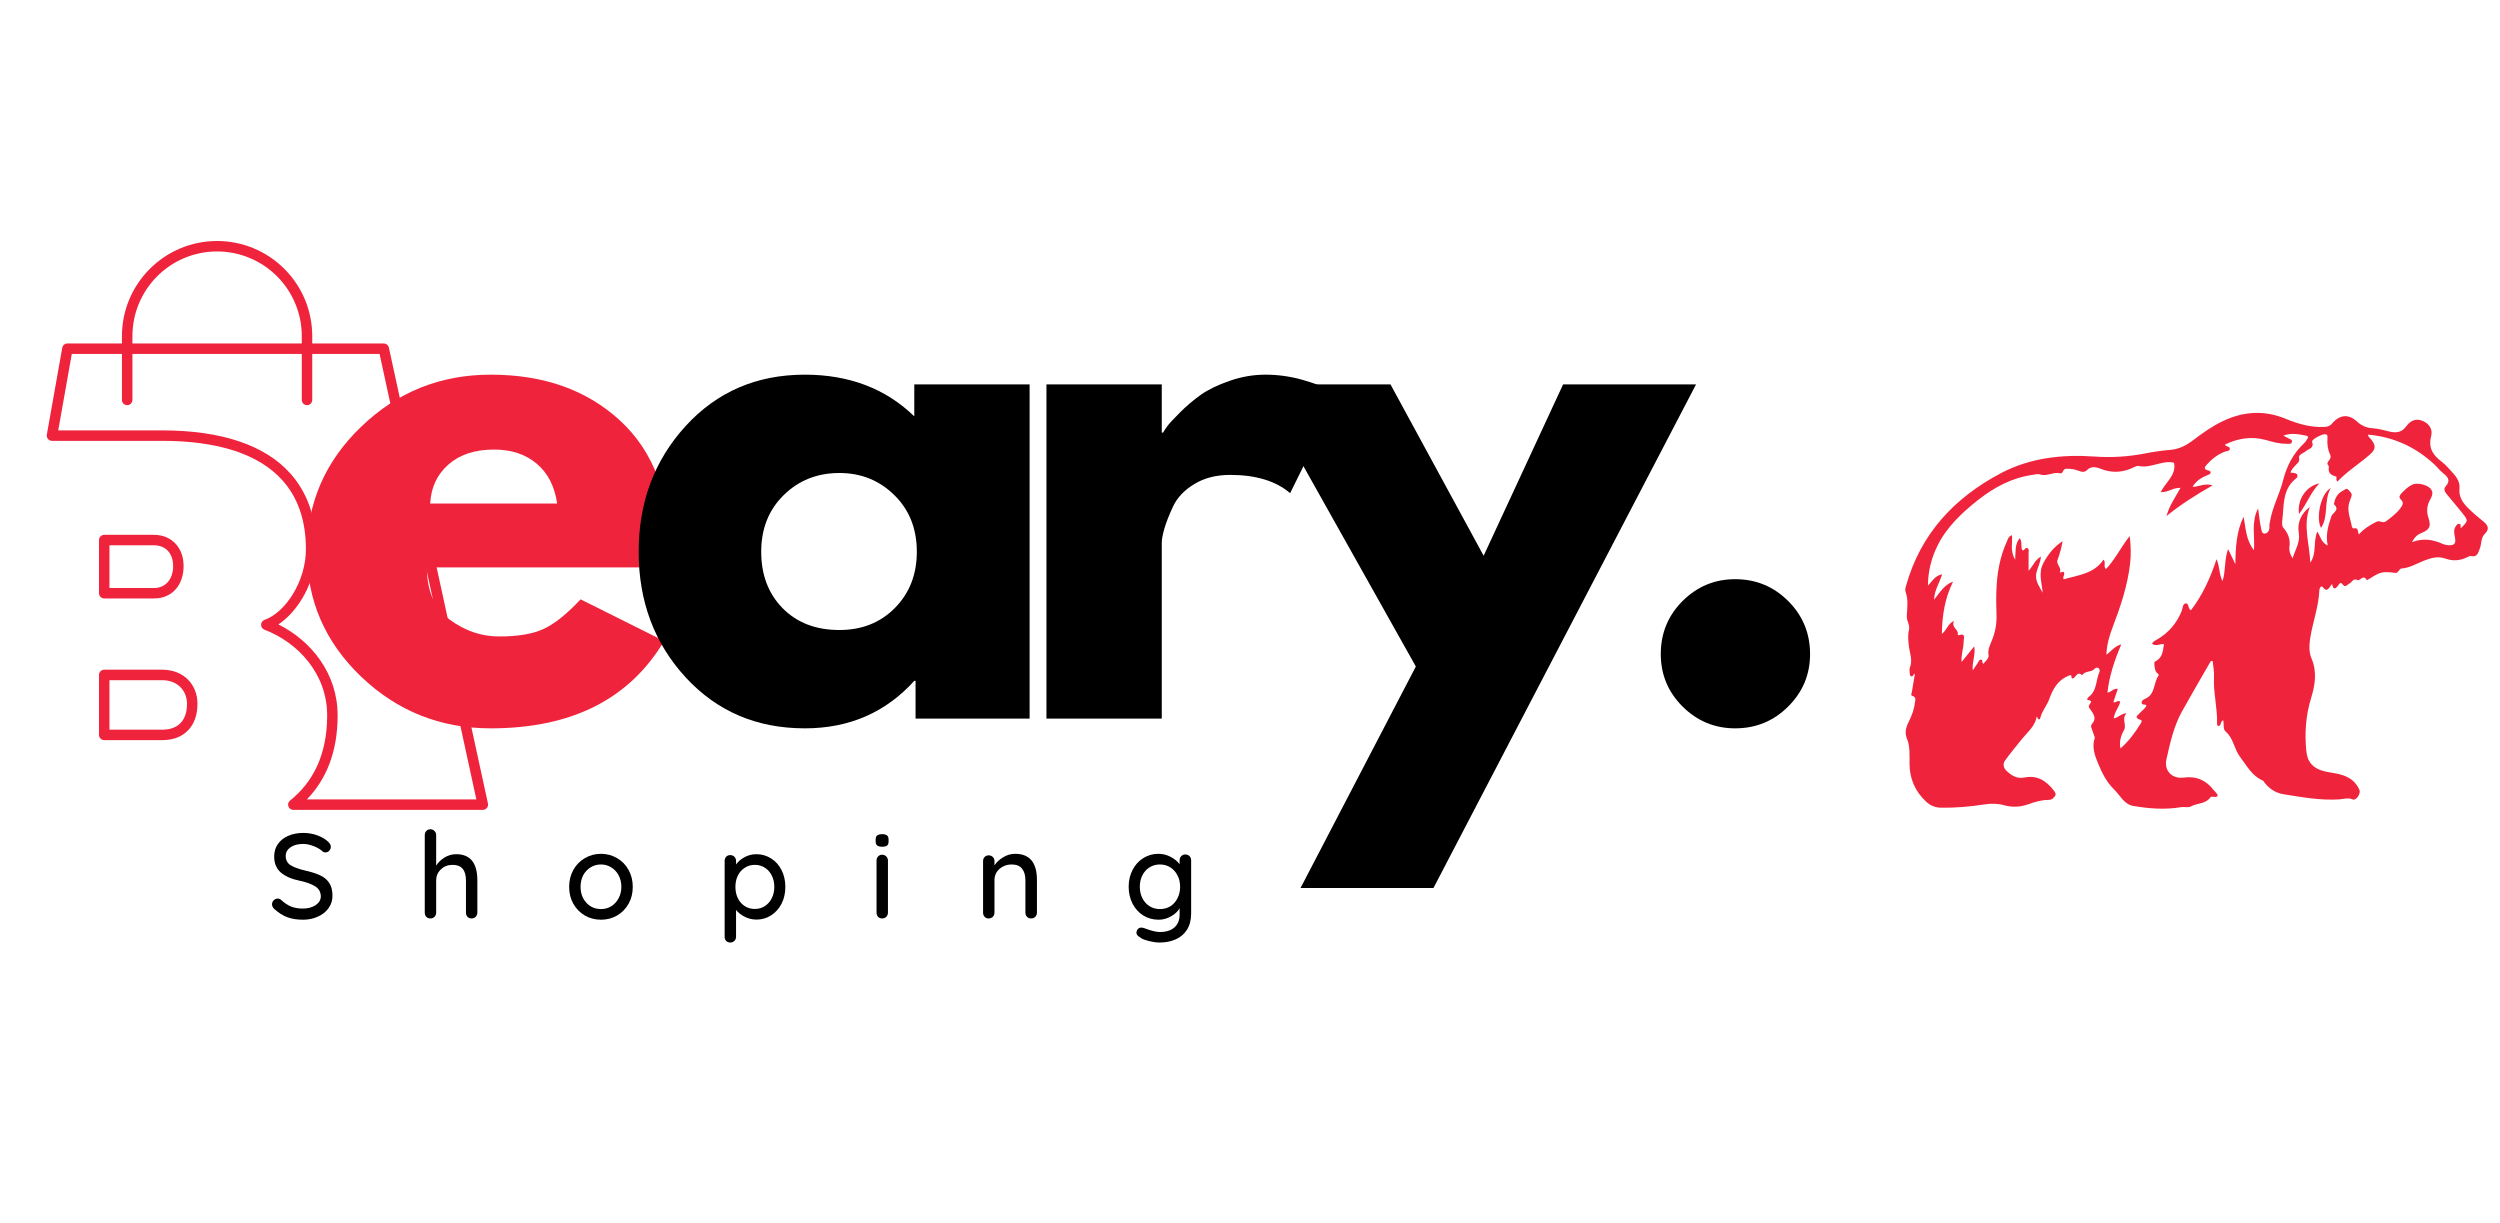 <svg xmlns="http://www.w3.org/2000/svg" xmlns:xlink="http://www.w3.org/1999/xlink" width="411" zoomAndPan="magnify" viewBox="0 0 308.25 150.75" height="201" preserveAspectRatio="xMidYMid meet" version="1.0"><defs><g/><clipPath id="c644d9ea3c"><path d="M 234.594 50.555 L 307 50.555 L 307 99.934 L 234.594 99.934 Z M 234.594 50.555 " clip-rule="nonzero"/></clipPath><clipPath id="707ad9d681"><path d="M 5.742 42 L 60.359 42 L 60.359 100 L 5.742 100 Z M 5.742 42 " clip-rule="nonzero"/></clipPath><clipPath id="db3a98743a"><path d="M 15 29.699 L 39 29.699 L 39 50 L 15 50 Z M 15 29.699 " clip-rule="nonzero"/></clipPath></defs><g clip-path="url(#c644d9ea3c)"><path fill="#ef233c" d="M 251.145 88.32 C 250.918 89.559 250.008 90.25 249.312 91.113 C 248.609 91.992 247.883 92.855 247.223 93.773 C 246.898 94.227 247.051 94.727 247.438 95.078 C 248.051 95.641 248.703 96.059 249.645 95.863 C 251.184 95.551 252.328 96.285 253.23 97.465 C 253.398 97.68 253.594 97.922 253.328 98.219 C 253.117 98.465 252.992 98.633 252.543 98.633 C 251.754 98.633 250.93 98.859 250.176 99.137 C 249.145 99.516 248.129 99.574 247.094 99.285 C 246.281 99.059 245.48 99.059 244.656 99.188 C 242.891 99.461 241.117 99.617 239.328 99.59 C 238.609 99.578 238.02 99.332 237.492 98.844 C 236.121 97.574 235.445 95.984 235.445 94.156 C 235.445 93.137 235.504 91.977 235.16 91.172 C 234.602 89.84 235.434 89.07 235.742 88.074 C 235.777 87.969 235.844 87.867 235.867 87.758 C 235.953 87.402 236.074 87.047 236.098 86.684 C 236.121 86.371 236.355 85.957 235.777 85.797 C 235.562 85.738 235.719 85.438 235.746 85.258 C 235.855 84.531 235.988 83.809 236.113 83.074 C 235.863 83.098 235.902 83.492 235.648 83.391 C 235.473 83.324 235.477 83.109 235.469 82.941 C 235.457 82.746 235.41 82.52 235.477 82.352 C 235.879 81.391 235.438 80.461 235.348 79.531 C 235.289 78.906 235.219 78.289 235.371 77.691 C 235.531 77.07 235.086 76.594 235.109 75.961 C 235.152 74.984 235.32 73.953 234.961 72.977 C 234.871 72.73 234.945 72.477 235.016 72.227 C 236.805 65.82 240.969 61.375 246.711 58.344 C 250.309 56.449 254.25 56.008 258.277 56.293 C 260.352 56.441 262.406 56.312 264.449 55.918 C 265.477 55.719 266.512 55.555 267.559 55.477 C 268.641 55.398 269.566 54.926 270.414 54.277 C 271.59 53.383 272.785 52.531 274.129 51.898 C 276.645 50.719 279.184 50.555 281.785 51.621 C 283.309 52.25 284.879 52.723 286.566 52.641 C 286.945 52.621 287.254 52.559 287.531 52.234 C 288.473 51.125 289.555 50.996 290.617 51.977 C 291.23 52.539 291.855 52.766 292.652 52.816 C 293.324 52.859 293.984 53.07 294.648 53.219 C 295.449 53.395 296.137 53.332 296.68 52.578 C 297.156 51.922 297.816 51.539 298.676 51.883 C 299.531 52.223 299.98 52.953 299.762 53.777 C 299.375 55.258 300.012 56.152 301.102 56.965 C 301.57 57.316 301.949 57.797 302.359 58.227 C 302.887 58.777 303.328 59.438 303.254 60.188 C 303.121 61.555 303.957 62.324 304.805 63.113 C 305.281 63.559 305.801 63.953 306.297 64.379 C 306.805 64.82 306.945 65.281 306.387 65.809 C 305.875 66.293 305.996 67.02 305.766 67.621 C 305.555 68.164 305.457 68.738 304.648 68.566 C 304.504 68.539 304.324 68.652 304.172 68.723 C 303.312 69.141 302.43 69.195 301.531 68.879 C 300.613 68.551 299.781 68.777 298.902 69.121 C 297.984 69.477 297.125 70.023 296.109 70.098 C 295.891 70.113 295.871 70.309 295.75 70.406 C 295.645 70.496 295.527 70.656 295.43 70.645 C 293.727 70.445 293.543 70.48 292.199 71.336 C 292.082 71.414 291.953 71.469 291.828 71.535 C 291.414 70.754 290.941 71.656 290.719 71.539 C 290.105 71.223 290.016 71.82 289.68 71.953 C 289.391 72.07 289.184 72.562 288.793 71.996 C 288.57 71.676 288.367 72.105 288.242 72.262 C 287.863 72.742 287.66 72.609 287.555 72.012 C 287.176 72.324 287.023 73.203 286.375 72.371 C 286.211 72.16 285.988 72.508 285.98 72.734 C 285.902 74.766 285.168 76.672 284.855 78.652 C 284.723 79.492 284.668 80.375 285.004 81.172 C 285.711 82.828 285.453 84.453 284.957 86.074 C 284.297 88.219 284.148 90.414 284.371 92.629 C 284.508 93.992 285.227 94.754 286.562 95.09 C 287.195 95.246 287.848 95.312 288.477 95.469 C 289.574 95.742 290.457 96.316 290.918 97.395 C 291.117 97.859 290.504 98.754 290.09 98.57 C 289.504 98.309 288.918 98.535 288.418 98.566 C 286.078 98.707 283.812 98.293 281.539 97.926 C 280.621 97.777 279.848 97.289 279.258 96.547 C 279.172 96.441 279.098 96.285 278.98 96.234 C 277.656 95.645 277.051 94.445 276.219 93.355 C 275.457 92.355 275.402 91.035 274.426 90.203 C 274.059 89.887 274.25 89.281 274.117 88.809 C 273.77 88.93 273.91 89.391 273.598 89.52 C 273.344 89.508 273.367 89.301 273.367 89.148 C 273.402 87.234 272.891 85.359 272.988 83.438 C 273.02 82.797 272.887 82.145 272.828 81.531 C 272.629 81.43 272.574 81.547 272.52 81.637 C 271.363 83.648 270.184 85.652 269.059 87.684 C 268.027 89.539 267.574 91.594 267.117 93.641 C 266.809 95.031 267.824 96.074 269.266 95.875 C 270.828 95.66 272.051 96.227 272.969 97.449 C 273.09 97.609 274.102 98.441 272.695 98.23 C 272.652 98.223 272.582 98.266 272.551 98.305 C 271.969 99.148 270.914 99.004 270.129 99.438 C 269.793 99.621 269.344 99.453 268.926 99.523 C 266.961 99.859 264.98 99.707 263.031 99.371 C 261.895 99.176 261.398 98.047 260.637 97.305 C 259.707 96.398 259.141 95.223 258.676 94.09 C 258.297 93.168 257.887 92.062 258.297 90.957 L 257.855 89.691 C 257.789 89.508 257.863 89.34 257.969 89.219 C 258.594 88.492 258.039 87.918 257.676 87.387 C 257.535 87.176 257.504 87.078 257.613 86.898 C 257.754 86.656 258.102 86.426 257.461 86.312 C 257.199 86.27 257.461 85.988 257.598 85.883 C 258.574 85.109 258.41 83.855 258.859 82.863 C 258.93 82.707 258.918 82.453 258.691 82.348 C 258.508 82.262 258.352 82.371 258.238 82.492 C 257.828 82.93 257.07 82.676 256.734 83.254 C 256.18 82.75 256.008 83.375 255.691 83.602 C 255.531 83.715 255.418 83.637 255.41 83.449 C 255.395 83.148 255.277 83.242 255.086 83.316 C 253.734 83.828 253.117 84.961 252.668 86.211 C 252.383 86.996 251.805 87.621 251.59 88.453 C 251.48 88.902 251.254 88.691 251.145 88.32 Z M 270.137 75.246 C 271.551 73.414 272.504 71.34 273.301 68.949 C 273.727 69.938 273.598 70.824 274.039 71.648 C 274.449 70.367 274.238 69.09 274.719 67.699 C 275.051 68.387 275.297 68.895 275.621 69.566 C 275.645 67.441 275.758 65.52 276.637 63.711 C 276.902 65.09 276.895 66.535 277.91 67.84 C 278.055 66.078 277.535 64.426 278.422 62.684 C 278.555 63.621 278.621 64.324 278.766 65.008 C 278.828 65.312 278.867 65.832 279.238 65.793 C 279.578 65.762 279.879 65.406 279.82 64.914 C 279.789 64.672 279.871 64.414 279.918 64.16 C 280.223 62.445 281.082 60.906 281.504 59.234 C 281.957 57.449 282.762 55.883 284.125 54.621 C 284.289 54.473 284.398 54.262 284.52 54.07 C 284.602 53.941 284.613 53.77 284.43 53.734 C 283.512 53.555 282.59 53.324 281.523 53.711 C 281.777 53.844 281.906 53.898 282.02 53.973 C 282.246 54.117 282.668 54.168 282.594 54.496 C 282.516 54.824 282.113 54.707 281.848 54.711 C 280.988 54.719 280.172 54.473 279.352 54.246 C 277.609 53.77 275.949 54.035 274.336 54.816 C 274.469 55.141 274.984 55 274.934 55.359 C 274.895 55.652 274.523 55.609 274.301 55.695 C 273.438 56.039 272.727 56.582 272.113 57.27 C 271.855 57.559 271.641 57.82 272.207 57.996 C 272.359 58.043 272.582 58.043 272.566 58.277 C 272.551 58.48 272.344 58.516 272.195 58.574 C 271.465 58.879 270.801 59.262 270.336 60.027 C 271.152 60.023 271.836 59.535 272.805 59.848 C 270.723 61.039 268.859 62.219 267.129 63.629 C 267.473 62.344 268.223 61.301 268.863 60.156 C 267.961 60.094 267.32 60.73 266.41 60.684 C 267.047 59.41 268.371 58.574 268.059 57.059 C 266.625 56.688 265.219 57.793 263.672 57.453 C 263.523 57.422 263.332 57.504 263.184 57.578 C 261.789 58.281 260.383 58.375 258.926 57.77 C 258.414 57.559 257.797 57.504 257.391 57.906 C 257.02 58.27 256.715 58.211 256.336 58.062 C 255.828 57.863 255.309 57.785 254.758 57.793 C 254.316 57.801 254.387 58.453 254.02 58.359 C 253.176 58.141 252.41 58.793 251.562 58.496 C 251.293 58.398 250.949 58.504 250.641 58.547 C 248.062 58.902 245.867 60.094 243.859 61.68 C 241.82 63.297 239.949 65.059 238.812 67.449 C 238.121 68.895 237.738 70.43 237.711 72.223 C 238.277 71.602 238.602 70.973 239.465 70.812 C 239.141 71.887 238.504 72.754 238.473 73.949 C 239.207 73.012 239.746 72.086 240.812 71.719 C 239.816 73.734 239.461 75.844 239.43 78.168 C 240.055 77.68 240.148 76.895 240.938 76.559 C 240.516 77.379 241.57 77.609 241.383 78.27 C 241.379 78.273 241.484 78.332 241.523 78.32 C 242.434 78.016 242.109 78.734 242.117 79.082 C 242.129 79.875 241.793 80.645 241.863 81.625 C 242.422 80.934 242.867 80.379 243.422 79.695 C 243.613 80.77 243.117 81.617 243.246 82.66 C 243.512 82.262 243.676 82.004 243.848 81.75 C 243.953 81.59 244.016 81.348 244.238 81.336 C 244.582 81.32 244.273 81.75 244.582 81.844 C 244.777 81.488 245.262 81.23 245.188 80.793 C 245.078 80.145 245.32 79.617 245.551 79.082 C 246.008 78.02 246.211 76.926 246.168 75.77 C 246.133 74.754 246.117 73.727 246.16 72.711 C 246.238 70.66 246.586 68.656 247.445 66.77 C 247.574 66.488 247.637 66.125 248.078 65.992 C 248.152 66.977 247.828 67.957 248.469 69.012 C 248.551 67.992 248.402 67.102 249.035 66.359 C 249.406 66.855 249.098 67.422 249.371 67.855 C 249.66 67.918 249.727 67.398 250.016 67.605 C 250.219 67.75 250.121 68.027 250.125 68.246 C 250.133 68.898 250.125 69.551 250.125 70.379 C 250.715 69.727 250.926 69.031 251.641 68.621 C 251.582 69.508 251.109 70.172 251.047 70.906 C 250.98 71.715 251.496 72.387 251.859 73.086 C 251.77 71.859 251.297 70.648 251.945 69.434 C 252.527 68.336 253.273 67.406 254.32 66.727 C 254.172 67.535 253.977 68.297 253.699 69.027 C 253.477 69.617 254.281 70 253.961 70.59 C 253.945 70.613 254.145 70.57 254.246 70.535 C 254.5 70.453 254.535 70.602 254.512 70.801 C 254.484 71.016 254.32 71.223 254.449 71.43 C 256.238 70.906 258.199 70.758 259.363 69 C 259.707 69.391 259.289 69.801 259.668 70.172 C 260.82 68.941 261.543 67.41 262.594 66.094 C 262.734 67.262 262.77 68.383 262.641 69.504 C 262.324 72.203 261.477 74.75 260.512 77.27 C 260.098 78.348 259.766 79.449 259.715 80.723 C 260.332 80.312 260.695 79.68 261.555 79.449 C 260.711 81.441 260.07 83.348 259.848 85.391 C 260.348 85.375 260.562 84.82 261.125 84.941 C 260.938 85.504 260.754 86.047 260.574 86.574 C 260.91 86.73 261.113 86.238 261.426 86.535 C 261.246 87.223 260.715 87.793 260.617 88.586 C 261.191 88.496 261.508 87.984 262.207 87.941 C 261.527 88.652 262.273 89.352 261.879 90.043 C 261.523 90.672 261.281 91.41 261.449 92.285 C 262.5 91.367 263.242 90.344 263.914 89.258 C 264.008 89.105 264.203 88.852 263.926 88.762 C 262.996 88.453 263.656 88.156 263.906 87.859 C 264.156 87.562 264.52 87.363 264.656 86.977 C 264.484 86.777 264.121 86.973 264.07 86.699 C 264.012 86.398 264.316 86.242 264.523 86.152 C 265.77 85.605 265.508 84.211 266.133 83.32 C 266.242 83.16 266.051 83.043 265.914 82.93 C 265.691 82.746 265.527 81.645 265.703 81.566 C 266.664 81.137 266.676 80.266 266.82 79.422 C 266.305 79.363 265.809 79.75 265.348 79.367 C 265.492 79.059 265.75 78.984 265.965 78.855 C 267.387 78.023 268.398 76.852 269.008 75.316 C 269.137 74.988 269.113 74.445 269.496 74.402 C 269.922 74.348 269.727 75.027 270.137 75.246 Z M 282.41 58.266 C 282.996 58.324 283.156 58.371 283.23 58.5 C 283.359 58.723 283.23 58.895 283.074 59.016 C 281.387 60.359 281.629 62.332 281.406 64.148 C 281.371 64.445 281.352 64.859 281.52 65.051 C 282.137 65.754 282.418 66.504 282.285 67.441 C 282.223 67.883 282.367 68.324 282.672 68.844 C 283.02 67.727 283.637 66.879 283.438 65.688 C 283.23 64.453 283.719 63.328 284.801 62.508 C 283.918 64.809 284.773 67.047 284.855 69.375 C 285.684 68.211 285.18 66.832 285.727 65.539 C 286.141 66.199 286.215 66.898 287.012 67.266 C 286.711 65.93 287.09 64.816 287.441 63.691 C 287.59 63.207 288.555 62.91 287.801 62.199 C 287.75 62.152 287.812 61.98 287.836 61.871 C 287.984 61.262 288.316 60.781 288.883 60.5 C 289.094 60.395 289.352 60.133 289.562 60.395 C 289.738 60.617 290.055 60.824 289.938 61.199 C 289.879 61.387 289.812 61.574 289.734 61.758 C 289.289 62.855 289.805 63.883 289.984 64.93 C 290 65.023 290.148 65.176 290.191 65.164 C 290.832 64.965 290.68 65.574 290.848 65.895 C 291.488 65.176 292.23 64.738 293.016 64.336 C 293.441 64.117 293.789 64.582 294.199 64.27 C 294.84 63.793 295.473 63.324 295.957 62.68 C 296.219 62.328 296.461 61.984 296.008 61.574 C 295.734 61.324 295.895 61.039 296.098 60.824 C 296.488 60.414 296.906 60.023 297.418 59.762 C 297.973 59.477 299.172 59.734 299.637 60.203 C 300.176 60.75 299.805 61.258 299.559 61.754 C 299.211 62.453 299.184 63.141 299.438 63.887 C 299.777 64.91 299.559 65.316 298.562 65.719 C 298.078 65.91 297.719 66.211 297.414 66.84 C 298.824 66.305 300.02 66.547 301.191 67.066 C 301.371 67.145 301.57 67.188 301.766 67.211 C 302.605 67.316 302.867 67.043 302.688 66.207 C 302.586 65.75 302.512 65.312 302.789 64.898 C 302.898 64.73 303.039 64.543 303.258 64.598 C 303.52 64.66 303.301 64.957 303.434 65.105 C 304.355 64.211 304.359 64.203 303.574 63.219 C 303.008 62.508 302.41 61.824 301.84 61.121 C 301.57 60.793 301.191 60.383 301.531 59.996 C 302.262 59.168 301.742 58.746 301.137 58.254 C 300.766 57.949 300.477 57.555 300.121 57.227 C 297.824 55.102 295.129 53.871 291.988 53.59 C 291.98 53.891 292.195 53.977 292.312 54.121 C 292.953 54.902 292.973 55.363 292.23 56.02 C 290.926 57.176 289.422 58.094 288.211 59.375 C 287.949 59.141 288.156 58.805 288.082 58.781 C 287.469 58.59 287.008 58.398 287.148 57.551 C 287.18 57.363 286.812 57.301 287.051 56.938 C 287.23 56.664 287.492 56.441 287.297 56.031 C 286.996 55.41 286.934 54.73 286.973 54.039 C 286.98 53.852 287.039 53.637 286.77 53.547 C 286.422 53.43 284.98 54.18 285.082 54.469 C 285.371 55.281 284.664 55.312 284.309 55.629 C 284.004 55.898 283.387 56.012 283.477 56.477 C 283.562 56.941 283.301 57.082 283.09 57.316 C 282.844 57.586 282.566 57.836 282.41 58.266 Z M 283.469 63.375 C 284.441 62.121 284.922 60.672 285.98 59.605 C 284.348 59.922 283.207 61.621 283.469 63.375 Z M 287.383 60.172 C 286.164 60.832 285.52 63.824 286.18 65.094 C 287.16 63.645 286.473 61.781 287.383 60.172 Z M 287.383 60.172 " fill-opacity="1" fill-rule="nonzero"/></g><g clip-path="url(#707ad9d681)"><path fill="#ef233c" d="M 5.773 53.598 C 5.742 53.785 5.793 53.98 5.914 54.125 C 6.039 54.273 6.219 54.355 6.41 54.355 L 19.953 54.355 C 26.883 54.355 31.926 55.98 34.84 59.242 C 36.75 61.379 37.719 64.215 37.719 67.719 C 37.719 71.621 35.262 75.48 32.617 76.43 C 32.363 76.52 32.191 76.762 32.188 77.031 C 32.188 77.301 32.352 77.543 32.605 77.641 C 36.738 79.223 40.34 83.07 40.34 88.211 C 40.34 93.098 38.559 96.473 35.766 98.707 C 35.551 98.879 35.469 99.168 35.559 99.426 C 35.648 99.684 35.895 99.859 36.168 99.859 L 59.535 99.859 C 59.73 99.859 59.914 99.77 60.035 99.617 C 60.16 99.465 60.207 99.266 60.164 99.074 L 47.949 42.859 C 47.887 42.562 47.625 42.352 47.32 42.352 L 8.309 42.352 C 7.996 42.352 7.73 42.574 7.676 42.883 Z M 7.18 53.066 C 7.543 51.016 8.539 45.398 8.852 43.641 C 8.852 43.641 46.801 43.641 46.801 43.641 C 46.801 43.641 58.734 98.566 58.734 98.566 C 58.734 98.566 37.836 98.566 37.836 98.566 C 40.176 96.156 41.629 92.793 41.629 88.211 C 41.629 83.027 38.367 79.008 34.328 76.992 C 36.855 75.312 39.008 71.559 39.008 67.719 C 39.008 63.855 37.906 60.738 35.801 58.383 C 32.695 54.902 27.348 53.066 19.953 53.066 C 19.953 53.066 7.18 53.066 7.18 53.066 Z M 12.207 90.613 C 12.207 90.969 12.496 91.258 12.852 91.258 L 20.023 91.258 C 21.371 91.258 22.445 90.82 23.188 90.051 C 23.922 89.289 24.348 88.188 24.348 86.789 C 24.348 84.434 22.688 82.574 19.988 82.574 C 19.988 82.574 12.852 82.574 12.852 82.574 C 12.496 82.574 12.207 82.863 12.207 83.219 Z M 13.496 89.969 L 13.496 83.867 C 13.496 83.867 19.988 83.867 19.988 83.867 C 21.875 83.867 23.059 85.141 23.059 86.789 C 23.059 87.797 22.789 88.605 22.258 89.152 C 21.738 89.695 20.973 89.969 20.023 89.969 Z M 12.207 73.145 C 12.207 73.5 12.496 73.789 12.852 73.789 L 19.008 73.789 C 21.195 73.789 22.637 72.16 22.637 69.793 C 22.637 68.664 22.273 67.715 21.648 67.043 C 21.012 66.355 20.098 65.945 18.969 65.945 C 18.969 65.945 12.852 65.945 12.852 65.945 C 12.496 65.945 12.207 66.234 12.207 66.59 Z M 13.496 72.5 L 13.496 67.234 C 13.496 67.234 18.969 67.234 18.969 67.234 C 19.695 67.234 20.293 67.477 20.703 67.922 C 21.125 68.375 21.348 69.027 21.348 69.793 C 21.348 71.363 20.457 72.5 19.008 72.5 Z M 13.496 72.5 " fill-opacity="1" fill-rule="evenodd"/></g><g clip-path="url(#db3a98743a)"><path fill="#ef233c" d="M 38.5 49.312 L 38.5 41.445 C 38.5 38.336 37.266 35.352 35.062 33.152 C 32.863 30.949 29.879 29.715 26.77 29.715 C 20.289 29.715 15.035 34.969 15.035 41.445 C 15.035 45.594 15.035 49.312 15.035 49.312 C 15.035 49.668 15.324 49.957 15.68 49.957 C 16.035 49.957 16.328 49.668 16.328 49.312 C 16.328 49.312 16.328 45.594 16.328 41.445 C 16.328 35.68 21 31.004 26.77 31.004 C 29.539 31.004 32.191 32.105 34.152 34.062 C 36.109 36.023 37.211 38.676 37.211 41.445 L 37.211 49.312 C 37.211 49.668 37.5 49.957 37.855 49.957 C 38.211 49.957 38.5 49.668 38.5 49.312 Z M 38.5 49.312 " fill-opacity="1" fill-rule="evenodd"/></g><g fill="#ef233c" fill-opacity="1"><g transform="translate(36.01, 88.602)"><g><path d="M 46.516 -18.641 L 16.625 -18.641 C 16.625 -15.742 17.562 -13.598 19.438 -12.203 C 21.312 -10.816 23.348 -10.125 25.547 -10.125 C 27.848 -10.125 29.664 -10.43 31 -11.047 C 32.344 -11.66 33.867 -12.879 35.578 -14.703 L 45.875 -9.562 C 41.582 -2.383 34.457 1.203 24.5 1.203 C 18.289 1.203 12.961 -0.922 8.516 -5.172 C 4.066 -9.43 1.844 -14.562 1.844 -20.562 C 1.844 -26.562 4.066 -31.703 8.516 -35.984 C 12.961 -40.266 18.289 -42.406 24.5 -42.406 C 31.031 -42.406 36.344 -40.52 40.438 -36.75 C 44.539 -32.977 46.594 -27.582 46.594 -20.562 C 46.594 -19.602 46.566 -18.961 46.516 -18.641 Z M 17.031 -26.516 L 32.688 -26.516 C 32.375 -28.648 31.531 -30.289 30.156 -31.438 C 28.789 -32.594 27.039 -33.172 24.906 -33.172 C 22.551 -33.172 20.676 -32.555 19.281 -31.328 C 17.883 -30.098 17.133 -28.492 17.031 -26.516 Z M 17.031 -26.516 "/></g></g></g><g fill="#000000" fill-opacity="1"><g transform="translate(76.904, 88.602)"><g><path d="M 7.625 -5.094 C 3.77 -9.301 1.844 -14.457 1.844 -20.562 C 1.844 -26.664 3.77 -31.832 7.625 -36.062 C 11.488 -40.289 16.391 -42.406 22.328 -42.406 C 27.797 -42.406 32.297 -40.691 35.828 -37.266 L 35.828 -41.203 L 50.047 -41.203 L 50.047 0 L 35.984 0 L 35.984 -4.656 L 35.828 -4.656 C 32.297 -0.75 27.797 1.203 22.328 1.203 C 16.391 1.203 11.488 -0.895 7.625 -5.094 Z M 19.719 -27.547 C 17.875 -25.734 16.953 -23.406 16.953 -20.562 C 16.953 -17.727 17.832 -15.41 19.594 -13.609 C 21.363 -11.816 23.695 -10.922 26.594 -10.922 C 29.375 -10.922 31.66 -11.832 33.453 -13.656 C 35.242 -15.477 36.141 -17.781 36.141 -20.562 C 36.141 -23.406 35.219 -25.734 33.375 -27.547 C 31.531 -29.367 29.27 -30.281 26.594 -30.281 C 23.852 -30.281 21.562 -29.367 19.719 -27.547 Z M 19.719 -27.547 "/></g></g></g><g fill="#000000" fill-opacity="1"><g transform="translate(124.215, 88.602)"><g><path d="M 4.812 0 L 4.812 -41.203 L 19.031 -41.203 L 19.031 -35.266 L 19.203 -35.266 C 19.305 -35.473 19.477 -35.738 19.719 -36.062 C 19.957 -36.383 20.477 -36.945 21.281 -37.75 C 22.082 -38.551 22.938 -39.273 23.844 -39.922 C 24.758 -40.566 25.941 -41.141 27.391 -41.641 C 28.836 -42.148 30.312 -42.406 31.812 -42.406 C 33.363 -42.406 34.891 -42.191 36.391 -41.766 C 37.891 -41.336 38.988 -40.91 39.688 -40.484 L 40.812 -39.844 L 34.859 -27.797 C 33.098 -29.297 30.633 -30.047 27.469 -30.047 C 25.758 -30.047 24.285 -29.672 23.047 -28.922 C 21.816 -28.172 20.945 -27.258 20.438 -26.188 C 19.938 -25.113 19.578 -24.203 19.359 -23.453 C 19.141 -22.703 19.031 -22.113 19.031 -21.688 L 19.031 0 Z M 4.812 0 "/></g></g></g><g fill="#000000" fill-opacity="1"><g transform="translate(156.667, 88.602)"><g><path d="M 36.062 -41.203 L 52.453 -41.203 L 20.078 20.891 L 3.688 20.891 L 17.906 -6.422 L -1.609 -41.203 L 14.781 -41.203 L 26.266 -20.078 Z M 36.062 -41.203 "/></g></g></g><g fill="#000000" fill-opacity="1"><g transform="translate(199.962, 88.602)"><g><path d="M 13.984 -17.188 C 16.547 -17.188 18.723 -16.289 20.516 -14.5 C 22.316 -12.707 23.219 -10.523 23.219 -7.953 C 23.219 -5.43 22.316 -3.273 20.516 -1.484 C 18.723 0.305 16.547 1.203 13.984 1.203 C 11.461 1.203 9.301 0.305 7.5 -1.484 C 5.707 -3.273 4.812 -5.43 4.812 -7.953 C 4.812 -10.523 5.707 -12.707 7.5 -14.5 C 9.301 -16.289 11.461 -17.188 13.984 -17.188 Z M 13.984 -17.188 "/></g></g></g><g fill="#000000" fill-opacity="1"><g transform="translate(32.979, 113.245)"><g><path d="M 4.391 0.156 C 3.66 0.156 3.02 0.055 2.469 -0.141 C 1.914 -0.348 1.383 -0.68 0.875 -1.141 C 0.664 -1.316 0.562 -1.52 0.562 -1.75 C 0.562 -1.926 0.629 -2.086 0.766 -2.234 C 0.91 -2.379 1.078 -2.453 1.266 -2.453 C 1.43 -2.453 1.57 -2.395 1.688 -2.281 C 2.082 -1.914 2.488 -1.645 2.906 -1.469 C 3.332 -1.301 3.816 -1.219 4.359 -1.219 C 4.984 -1.219 5.508 -1.359 5.938 -1.641 C 6.363 -1.93 6.578 -2.297 6.578 -2.734 C 6.566 -3.242 6.352 -3.641 5.938 -3.922 C 5.52 -4.211 4.879 -4.453 4.016 -4.641 C 2.992 -4.848 2.207 -5.188 1.656 -5.656 C 1.102 -6.133 0.828 -6.797 0.828 -7.641 C 0.828 -8.223 0.977 -8.734 1.281 -9.172 C 1.594 -9.617 2.02 -9.957 2.562 -10.188 C 3.113 -10.426 3.727 -10.547 4.406 -10.547 C 5.02 -10.547 5.598 -10.445 6.141 -10.25 C 6.691 -10.051 7.133 -9.789 7.469 -9.469 C 7.695 -9.27 7.812 -9.055 7.812 -8.828 C 7.812 -8.648 7.742 -8.488 7.609 -8.344 C 7.484 -8.207 7.32 -8.141 7.125 -8.141 C 6.988 -8.141 6.879 -8.18 6.797 -8.266 C 6.535 -8.516 6.176 -8.727 5.719 -8.906 C 5.258 -9.094 4.82 -9.188 4.406 -9.188 C 3.75 -9.188 3.223 -9.047 2.828 -8.766 C 2.441 -8.492 2.25 -8.141 2.25 -7.703 C 2.25 -7.211 2.441 -6.836 2.828 -6.578 C 3.223 -6.328 3.805 -6.109 4.578 -5.922 C 5.348 -5.754 5.977 -5.555 6.469 -5.328 C 6.957 -5.109 7.336 -4.797 7.609 -4.391 C 7.879 -3.984 8.016 -3.453 8.016 -2.797 C 8.016 -2.223 7.852 -1.711 7.531 -1.266 C 7.207 -0.816 6.766 -0.469 6.203 -0.219 C 5.648 0.031 5.047 0.156 4.391 0.156 Z M 4.391 0.156 "/></g></g></g><g fill="#000000" fill-opacity="1"><g transform="translate(51.311, 113.245)"><g><path d="M 4.938 -7.922 C 6.676 -7.922 7.547 -6.844 7.547 -4.688 L 7.547 -0.719 C 7.547 -0.52 7.477 -0.348 7.344 -0.203 C 7.207 -0.066 7.035 0 6.828 0 C 6.629 0 6.461 -0.066 6.328 -0.203 C 6.203 -0.348 6.141 -0.52 6.141 -0.719 L 6.141 -4.688 C 6.141 -5.969 5.594 -6.609 4.5 -6.609 C 3.914 -6.609 3.43 -6.422 3.047 -6.047 C 2.66 -5.68 2.469 -5.227 2.469 -4.688 L 2.469 -0.719 C 2.469 -0.52 2.398 -0.348 2.266 -0.203 C 2.129 -0.066 1.957 0 1.75 0 C 1.539 0 1.375 -0.066 1.25 -0.203 C 1.125 -0.336 1.062 -0.508 1.062 -0.719 L 1.062 -10.281 C 1.062 -10.477 1.125 -10.645 1.25 -10.781 C 1.383 -10.926 1.551 -11 1.75 -11 C 1.957 -11 2.129 -10.926 2.266 -10.781 C 2.398 -10.645 2.469 -10.477 2.469 -10.281 L 2.469 -6.516 C 2.719 -6.91 3.062 -7.242 3.5 -7.516 C 3.945 -7.785 4.426 -7.922 4.938 -7.922 Z M 4.938 -7.922 "/></g></g></g><g fill="#000000" fill-opacity="1"><g transform="translate(69.598, 113.245)"><g><path d="M 8.422 -3.891 C 8.422 -3.117 8.25 -2.426 7.906 -1.812 C 7.562 -1.195 7.086 -0.711 6.484 -0.359 C 5.891 -0.016 5.227 0.156 4.5 0.156 C 3.781 0.156 3.117 -0.016 2.516 -0.359 C 1.922 -0.711 1.445 -1.195 1.094 -1.812 C 0.75 -2.426 0.578 -3.117 0.578 -3.891 C 0.578 -4.66 0.75 -5.359 1.094 -5.984 C 1.445 -6.609 1.922 -7.094 2.516 -7.438 C 3.117 -7.789 3.781 -7.969 4.5 -7.969 C 5.227 -7.969 5.891 -7.789 6.484 -7.438 C 7.086 -7.094 7.562 -6.609 7.906 -5.984 C 8.25 -5.359 8.422 -4.66 8.422 -3.891 Z M 7.016 -3.891 C 7.016 -4.43 6.898 -4.91 6.672 -5.328 C 6.453 -5.742 6.148 -6.066 5.766 -6.297 C 5.391 -6.535 4.969 -6.656 4.5 -6.656 C 4.031 -6.656 3.602 -6.535 3.219 -6.297 C 2.844 -6.066 2.539 -5.742 2.312 -5.328 C 2.094 -4.91 1.984 -4.43 1.984 -3.891 C 1.984 -3.367 2.094 -2.898 2.312 -2.484 C 2.539 -2.066 2.844 -1.738 3.219 -1.5 C 3.602 -1.27 4.031 -1.156 4.5 -1.156 C 4.969 -1.156 5.391 -1.27 5.766 -1.5 C 6.148 -1.738 6.453 -2.066 6.672 -2.484 C 6.898 -2.898 7.016 -3.367 7.016 -3.891 Z M 7.016 -3.891 "/></g></g></g><g fill="#000000" fill-opacity="1"><g transform="translate(88.286, 113.245)"><g><path d="M 4.969 -7.922 C 5.633 -7.922 6.238 -7.75 6.781 -7.406 C 7.332 -7.062 7.766 -6.582 8.078 -5.969 C 8.391 -5.352 8.547 -4.66 8.547 -3.891 C 8.547 -3.117 8.391 -2.426 8.078 -1.812 C 7.766 -1.207 7.332 -0.727 6.781 -0.375 C 6.238 -0.031 5.645 0.141 5 0.141 C 4.477 0.141 3.992 0.023 3.547 -0.203 C 3.098 -0.43 2.738 -0.711 2.469 -1.047 L 2.469 2.266 C 2.469 2.461 2.398 2.629 2.266 2.766 C 2.129 2.898 1.957 2.969 1.75 2.969 C 1.551 2.969 1.383 2.898 1.25 2.766 C 1.125 2.641 1.062 2.473 1.062 2.266 L 1.062 -7.094 C 1.062 -7.301 1.125 -7.473 1.25 -7.609 C 1.375 -7.742 1.539 -7.812 1.75 -7.812 C 1.957 -7.812 2.129 -7.742 2.266 -7.609 C 2.398 -7.473 2.469 -7.301 2.469 -7.094 L 2.469 -6.656 C 2.707 -7 3.051 -7.297 3.5 -7.547 C 3.957 -7.797 4.445 -7.922 4.969 -7.922 Z M 4.797 -1.172 C 5.254 -1.172 5.664 -1.289 6.031 -1.531 C 6.395 -1.77 6.676 -2.094 6.875 -2.5 C 7.082 -2.914 7.188 -3.379 7.188 -3.891 C 7.188 -4.41 7.082 -4.875 6.875 -5.281 C 6.676 -5.695 6.395 -6.02 6.031 -6.25 C 5.664 -6.488 5.254 -6.609 4.797 -6.609 C 4.328 -6.609 3.91 -6.488 3.547 -6.25 C 3.18 -6.02 2.895 -5.695 2.688 -5.281 C 2.488 -4.875 2.391 -4.41 2.391 -3.891 C 2.391 -3.379 2.488 -2.914 2.688 -2.5 C 2.895 -2.082 3.18 -1.754 3.547 -1.516 C 3.91 -1.285 4.328 -1.172 4.797 -1.172 Z M 4.797 -1.172 "/></g></g></g><g fill="#000000" fill-opacity="1"><g transform="translate(107.093, 113.245)"><g><path d="M 2.391 -0.719 C 2.391 -0.52 2.32 -0.348 2.188 -0.203 C 2.051 -0.066 1.879 0 1.672 0 C 1.473 0 1.305 -0.066 1.172 -0.203 C 1.047 -0.348 0.984 -0.52 0.984 -0.719 L 0.984 -7.141 C 0.984 -7.336 1.047 -7.504 1.172 -7.641 C 1.305 -7.785 1.473 -7.859 1.672 -7.859 C 1.879 -7.859 2.051 -7.785 2.188 -7.641 C 2.32 -7.504 2.391 -7.336 2.391 -7.141 Z M 1.672 -8.844 C 1.391 -8.844 1.188 -8.895 1.062 -9 C 0.938 -9.102 0.875 -9.27 0.875 -9.5 L 0.875 -9.734 C 0.875 -9.973 0.938 -10.141 1.062 -10.234 C 1.195 -10.336 1.406 -10.391 1.688 -10.391 C 1.969 -10.391 2.164 -10.336 2.281 -10.234 C 2.406 -10.129 2.469 -9.961 2.469 -9.734 L 2.469 -9.5 C 2.469 -9.258 2.406 -9.086 2.281 -8.984 C 2.156 -8.891 1.953 -8.844 1.672 -8.844 Z M 1.672 -8.844 "/></g></g></g><g fill="#000000" fill-opacity="1"><g transform="translate(120.151, 113.245)"><g><path d="M 5.016 -7.969 C 6.805 -7.969 7.703 -6.895 7.703 -4.75 L 7.703 -0.719 C 7.703 -0.52 7.633 -0.348 7.5 -0.203 C 7.363 -0.066 7.191 0 6.984 0 C 6.785 0 6.617 -0.066 6.484 -0.203 C 6.348 -0.348 6.281 -0.52 6.281 -0.719 L 6.281 -4.734 C 6.281 -5.316 6.145 -5.781 5.875 -6.125 C 5.613 -6.477 5.18 -6.656 4.578 -6.656 C 4.18 -6.656 3.82 -6.566 3.5 -6.391 C 3.176 -6.223 2.922 -5.992 2.734 -5.703 C 2.555 -5.41 2.469 -5.086 2.469 -4.734 L 2.469 -0.719 C 2.469 -0.52 2.398 -0.348 2.266 -0.203 C 2.129 -0.066 1.957 0 1.75 0 C 1.539 0 1.375 -0.066 1.25 -0.203 C 1.125 -0.336 1.062 -0.508 1.062 -0.719 L 1.062 -7.078 C 1.062 -7.273 1.125 -7.441 1.25 -7.578 C 1.383 -7.711 1.551 -7.781 1.75 -7.781 C 1.957 -7.781 2.129 -7.711 2.266 -7.578 C 2.398 -7.441 2.469 -7.273 2.469 -7.078 L 2.469 -6.547 C 2.727 -6.941 3.086 -7.273 3.547 -7.547 C 4.004 -7.828 4.492 -7.969 5.016 -7.969 Z M 5.016 -7.969 "/></g></g></g><g fill="#000000" fill-opacity="1"><g transform="translate(138.587, 113.245)"><g><path d="M 7.562 -7.891 C 7.77 -7.891 7.941 -7.82 8.078 -7.688 C 8.211 -7.551 8.281 -7.375 8.281 -7.156 L 8.281 -0.625 C 8.281 0.176 8.109 0.848 7.766 1.391 C 7.422 1.93 6.957 2.328 6.375 2.578 C 5.789 2.836 5.129 2.969 4.391 2.969 C 3.992 2.969 3.531 2.898 3 2.766 C 2.477 2.629 2.141 2.484 1.984 2.328 C 1.68 2.172 1.531 1.973 1.531 1.734 C 1.531 1.68 1.551 1.602 1.594 1.5 C 1.695 1.25 1.879 1.125 2.141 1.125 C 2.266 1.125 2.406 1.156 2.562 1.219 C 3.352 1.52 3.969 1.672 4.406 1.672 C 5.207 1.672 5.816 1.477 6.234 1.094 C 6.648 0.719 6.859 0.203 6.859 -0.453 L 6.859 -1.266 C 6.648 -0.879 6.301 -0.547 5.812 -0.266 C 5.32 0.016 4.805 0.156 4.266 0.156 C 3.578 0.156 2.953 -0.016 2.391 -0.359 C 1.828 -0.711 1.383 -1.195 1.062 -1.812 C 0.738 -2.438 0.578 -3.133 0.578 -3.906 C 0.578 -4.676 0.738 -5.367 1.062 -5.984 C 1.383 -6.609 1.82 -7.094 2.375 -7.438 C 2.938 -7.789 3.555 -7.969 4.234 -7.969 C 4.773 -7.969 5.281 -7.844 5.75 -7.594 C 6.227 -7.344 6.598 -7.039 6.859 -6.688 L 6.859 -7.156 C 6.859 -7.363 6.922 -7.535 7.047 -7.672 C 7.18 -7.816 7.352 -7.891 7.562 -7.891 Z M 4.422 -1.156 C 4.91 -1.156 5.344 -1.27 5.719 -1.5 C 6.094 -1.738 6.383 -2.066 6.594 -2.484 C 6.812 -2.91 6.922 -3.383 6.922 -3.906 C 6.922 -4.438 6.812 -4.906 6.594 -5.312 C 6.383 -5.727 6.094 -6.055 5.719 -6.297 C 5.344 -6.535 4.91 -6.656 4.422 -6.656 C 3.953 -6.656 3.523 -6.535 3.141 -6.297 C 2.766 -6.055 2.473 -5.727 2.266 -5.312 C 2.055 -4.895 1.953 -4.426 1.953 -3.906 C 1.953 -3.395 2.055 -2.926 2.266 -2.5 C 2.473 -2.082 2.766 -1.754 3.141 -1.516 C 3.523 -1.273 3.953 -1.156 4.422 -1.156 Z M 4.422 -1.156 "/></g></g></g></svg>